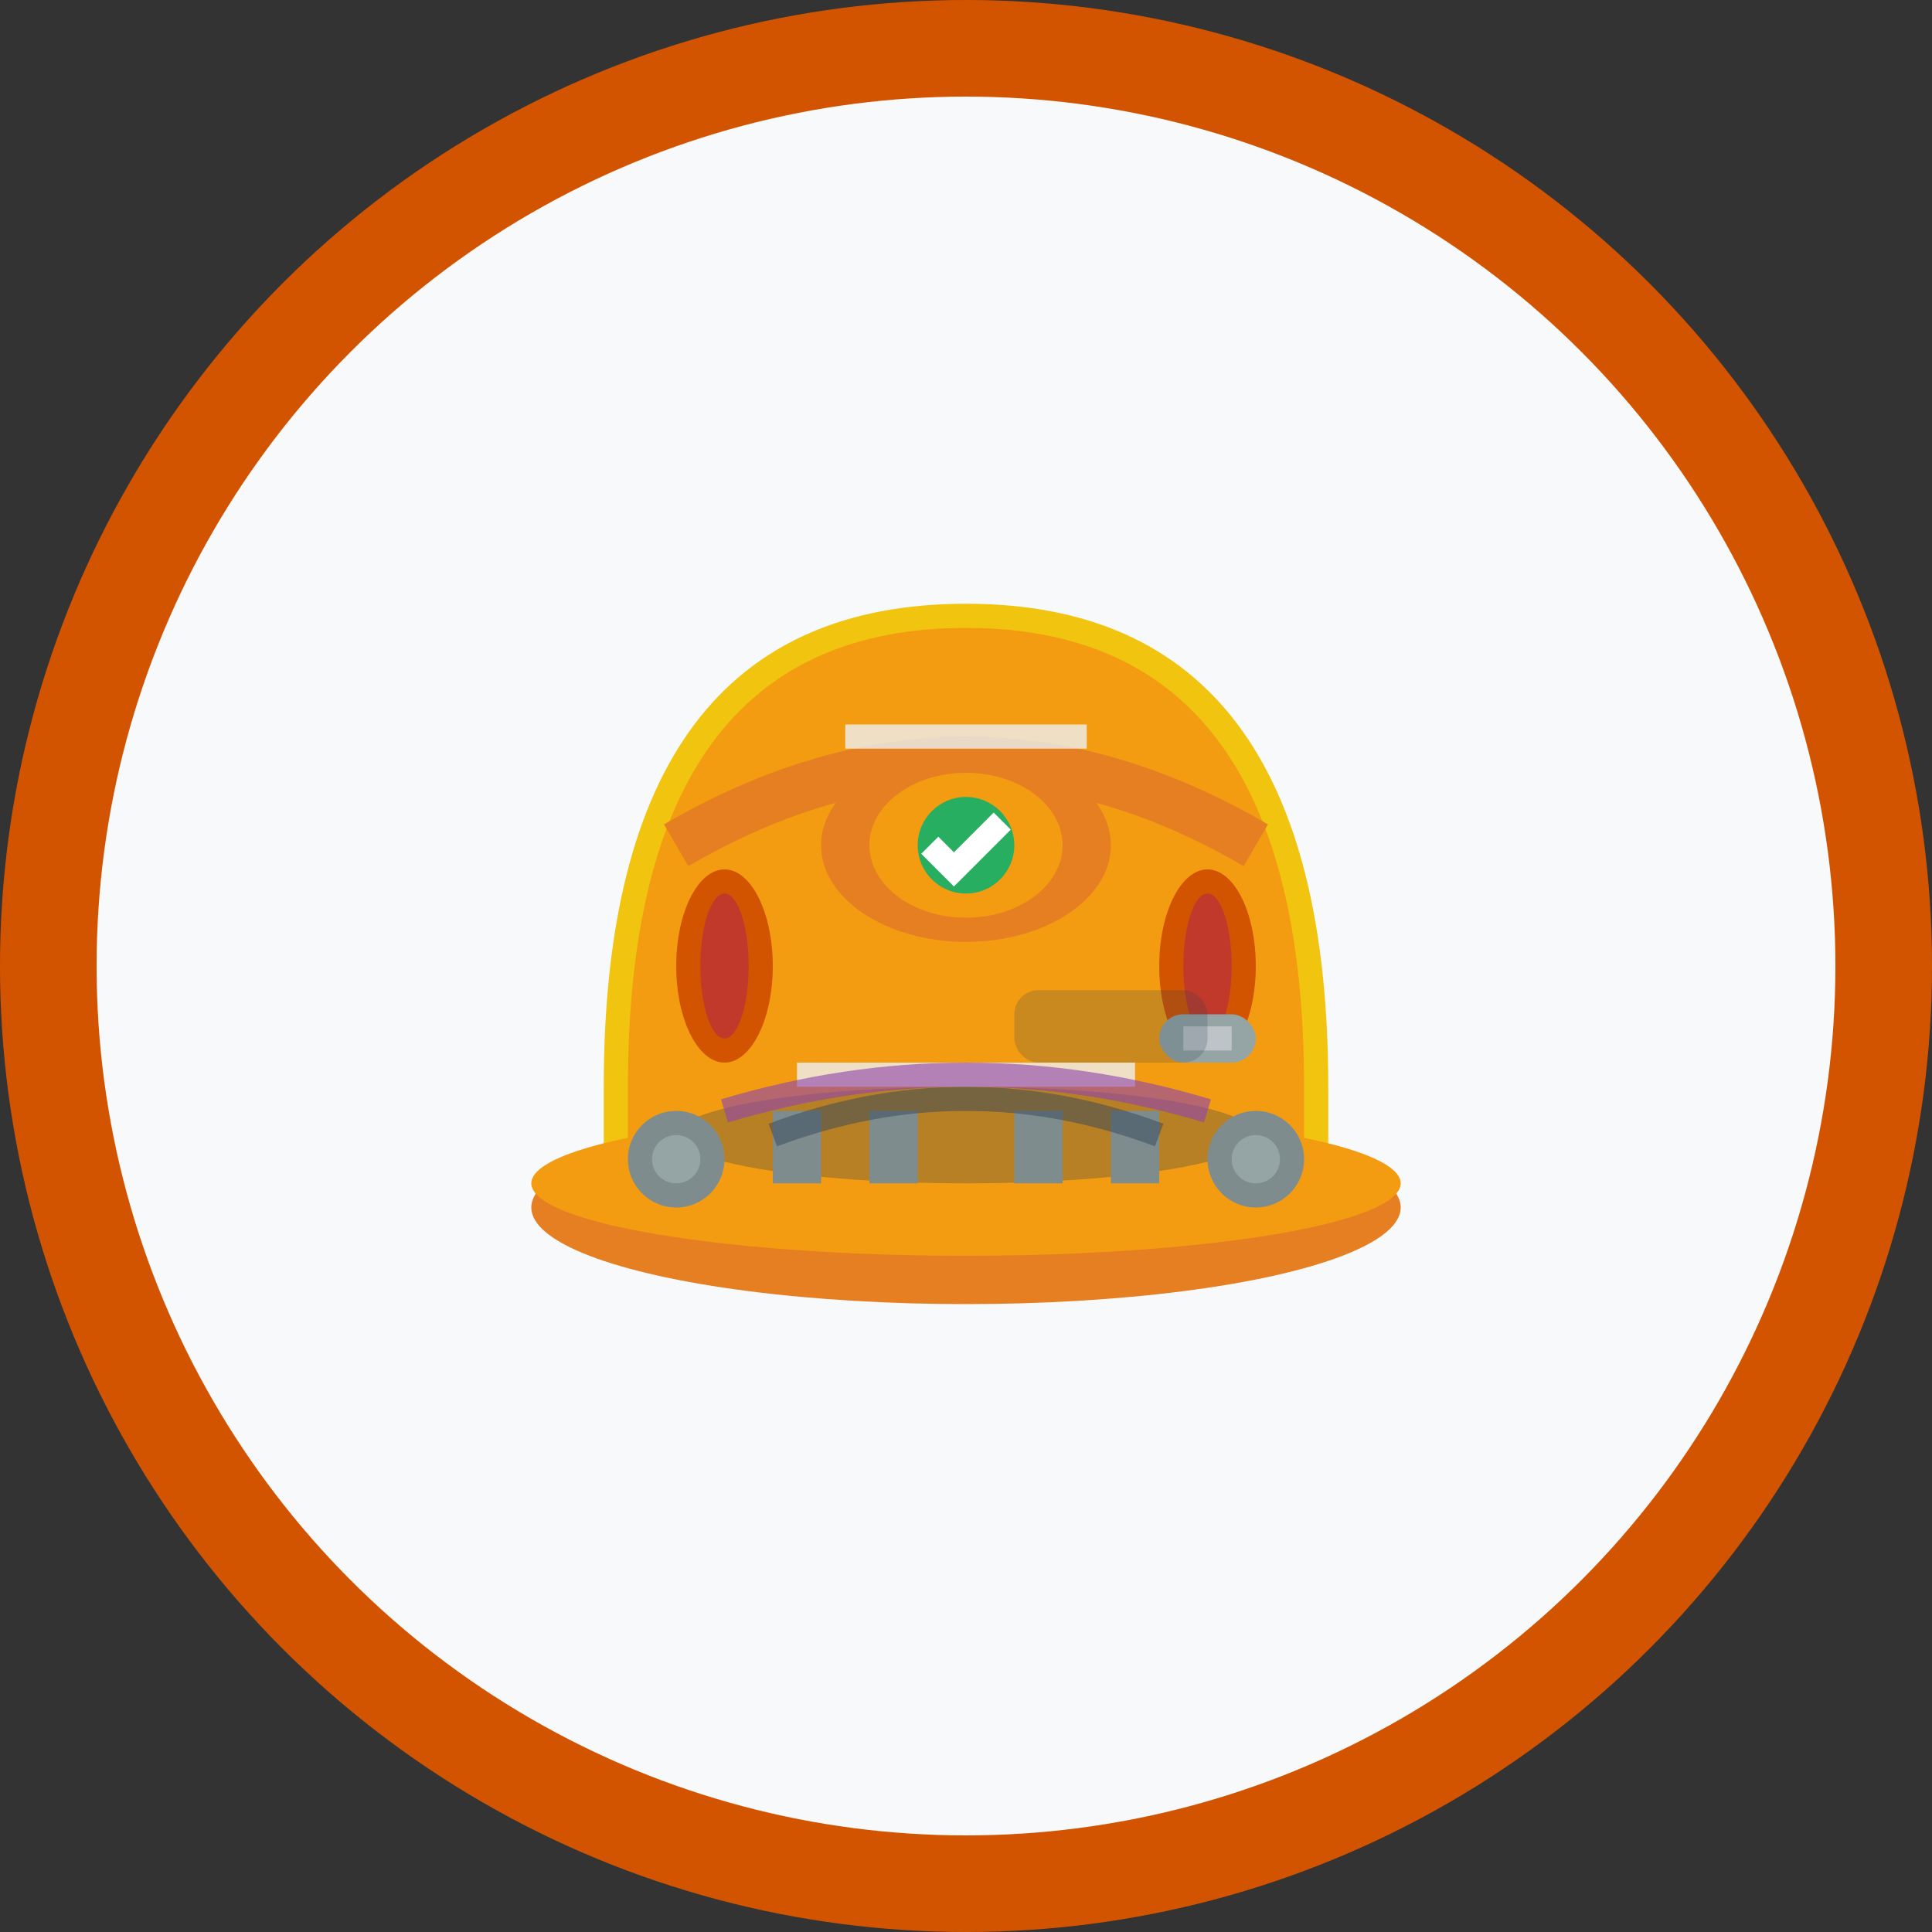 <svg width="80" height="80" viewBox="0 0 80 80" fill="none" xmlns="http://www.w3.org/2000/svg">
  <rect x="0" y="0" width="80" height="80" fill="#333333" stroke="none"/>
  <!-- Background circle -->
  <circle cx="40" cy="40" r="38" fill="#f8f9fa" stroke="#d35400" stroke-width="4"/>
  
  <!-- Helmet main body -->
  <path d="M25 45 Q25 25 40 25 Q55 25 55 45 L55 50 Q55 52 53 52 L27 52 Q25 52 25 50 Z" fill="#f1c40f"/>
  
  <!-- Helmet shadow/depth -->
  <path d="M26 45 Q26 26 40 26 Q54 26 54 45 L54 49 Q54 51 52 51 L28 51 Q26 51 26 49 Z" fill="#f39c12"/>
  
  <!-- Helmet brim -->
  <ellipse cx="40" cy="50" rx="18" ry="4" fill="#e67e22"/>
  <ellipse cx="40" cy="49" rx="18" ry="3" fill="#f39c12"/>
  
  <!-- Helmet suspension system -->
  <ellipse cx="40" cy="47" rx="12" ry="2" fill="#2c3e50" opacity="0.3"/>
  <rect x="32" y="46" width="2" height="3" fill="#7f8c8d"/>
  <rect x="36" y="46" width="2" height="3" fill="#7f8c8d"/>
  <rect x="42" y="46" width="2" height="3" fill="#7f8c8d"/>
  <rect x="46" y="46" width="2" height="3" fill="#7f8c8d"/>
  
  <!-- Helmet top ridge -->
  <path d="M28 35 Q40 28 52 35" stroke="#e67e22" stroke-width="2" fill="none"/>
  
  <!-- Side vents -->
  <ellipse cx="30" cy="40" rx="2" ry="4" fill="#d35400"/>
  <ellipse cx="50" cy="40" rx="2" ry="4" fill="#d35400"/>
  <ellipse cx="30" cy="40" rx="1" ry="3" fill="#c0392b"/>
  <ellipse cx="50" cy="40" rx="1" ry="3" fill="#c0392b"/>
  
  <!-- Helmet badge/logo area -->
  <ellipse cx="40" cy="35" rx="6" ry="4" fill="#e67e22"/>
  <ellipse cx="40" cy="35" rx="4" ry="3" fill="#f39c12"/>
  
  <!-- Safety certification mark -->
  <circle cx="40" cy="35" r="2" fill="#27ae60"/>
  <path d="M38.5 35 L39.5 36 L41.5 34" stroke="white" stroke-width="1" fill="none"/>
  
  <!-- Chin strap anchor points -->
  <circle cx="28" cy="48" r="2" fill="#7f8c8d"/>
  <circle cx="52" cy="48" r="2" fill="#7f8c8d"/>
  <circle cx="28" cy="48" r="1" fill="#95a5a6"/>
  <circle cx="52" cy="48" r="1" fill="#95a5a6"/>
  
  <!-- Helmet rear adjustment -->
  <rect x="48" y="42" width="4" height="2" fill="#95a5a6" rx="1"/>
  <rect x="49" y="42.5" width="2" height="1" fill="#bdc3c7"/>
  
  <!-- Reflective strips -->
  <rect x="35" y="30" width="10" height="1" fill="#ecf0f1" opacity="0.8"/>
  <rect x="33" y="44" width="14" height="1" fill="#ecf0f1" opacity="0.8"/>
  
  <!-- Helmet interior padding indicator -->
  <path d="M32 47 Q40 44 48 47" stroke="#34495e" stroke-width="1" fill="none" opacity="0.5"/>
  
  <!-- Serial number area -->
  <rect x="42" y="41" width="8" height="3" fill="#2c3e50" opacity="0.2" rx="1"/>
  
  <!-- Sweatband indication -->
  <path d="M30 46 Q40 43 50 46" stroke="#8e44ad" stroke-width="1" fill="none" opacity="0.6"/>
</svg>
